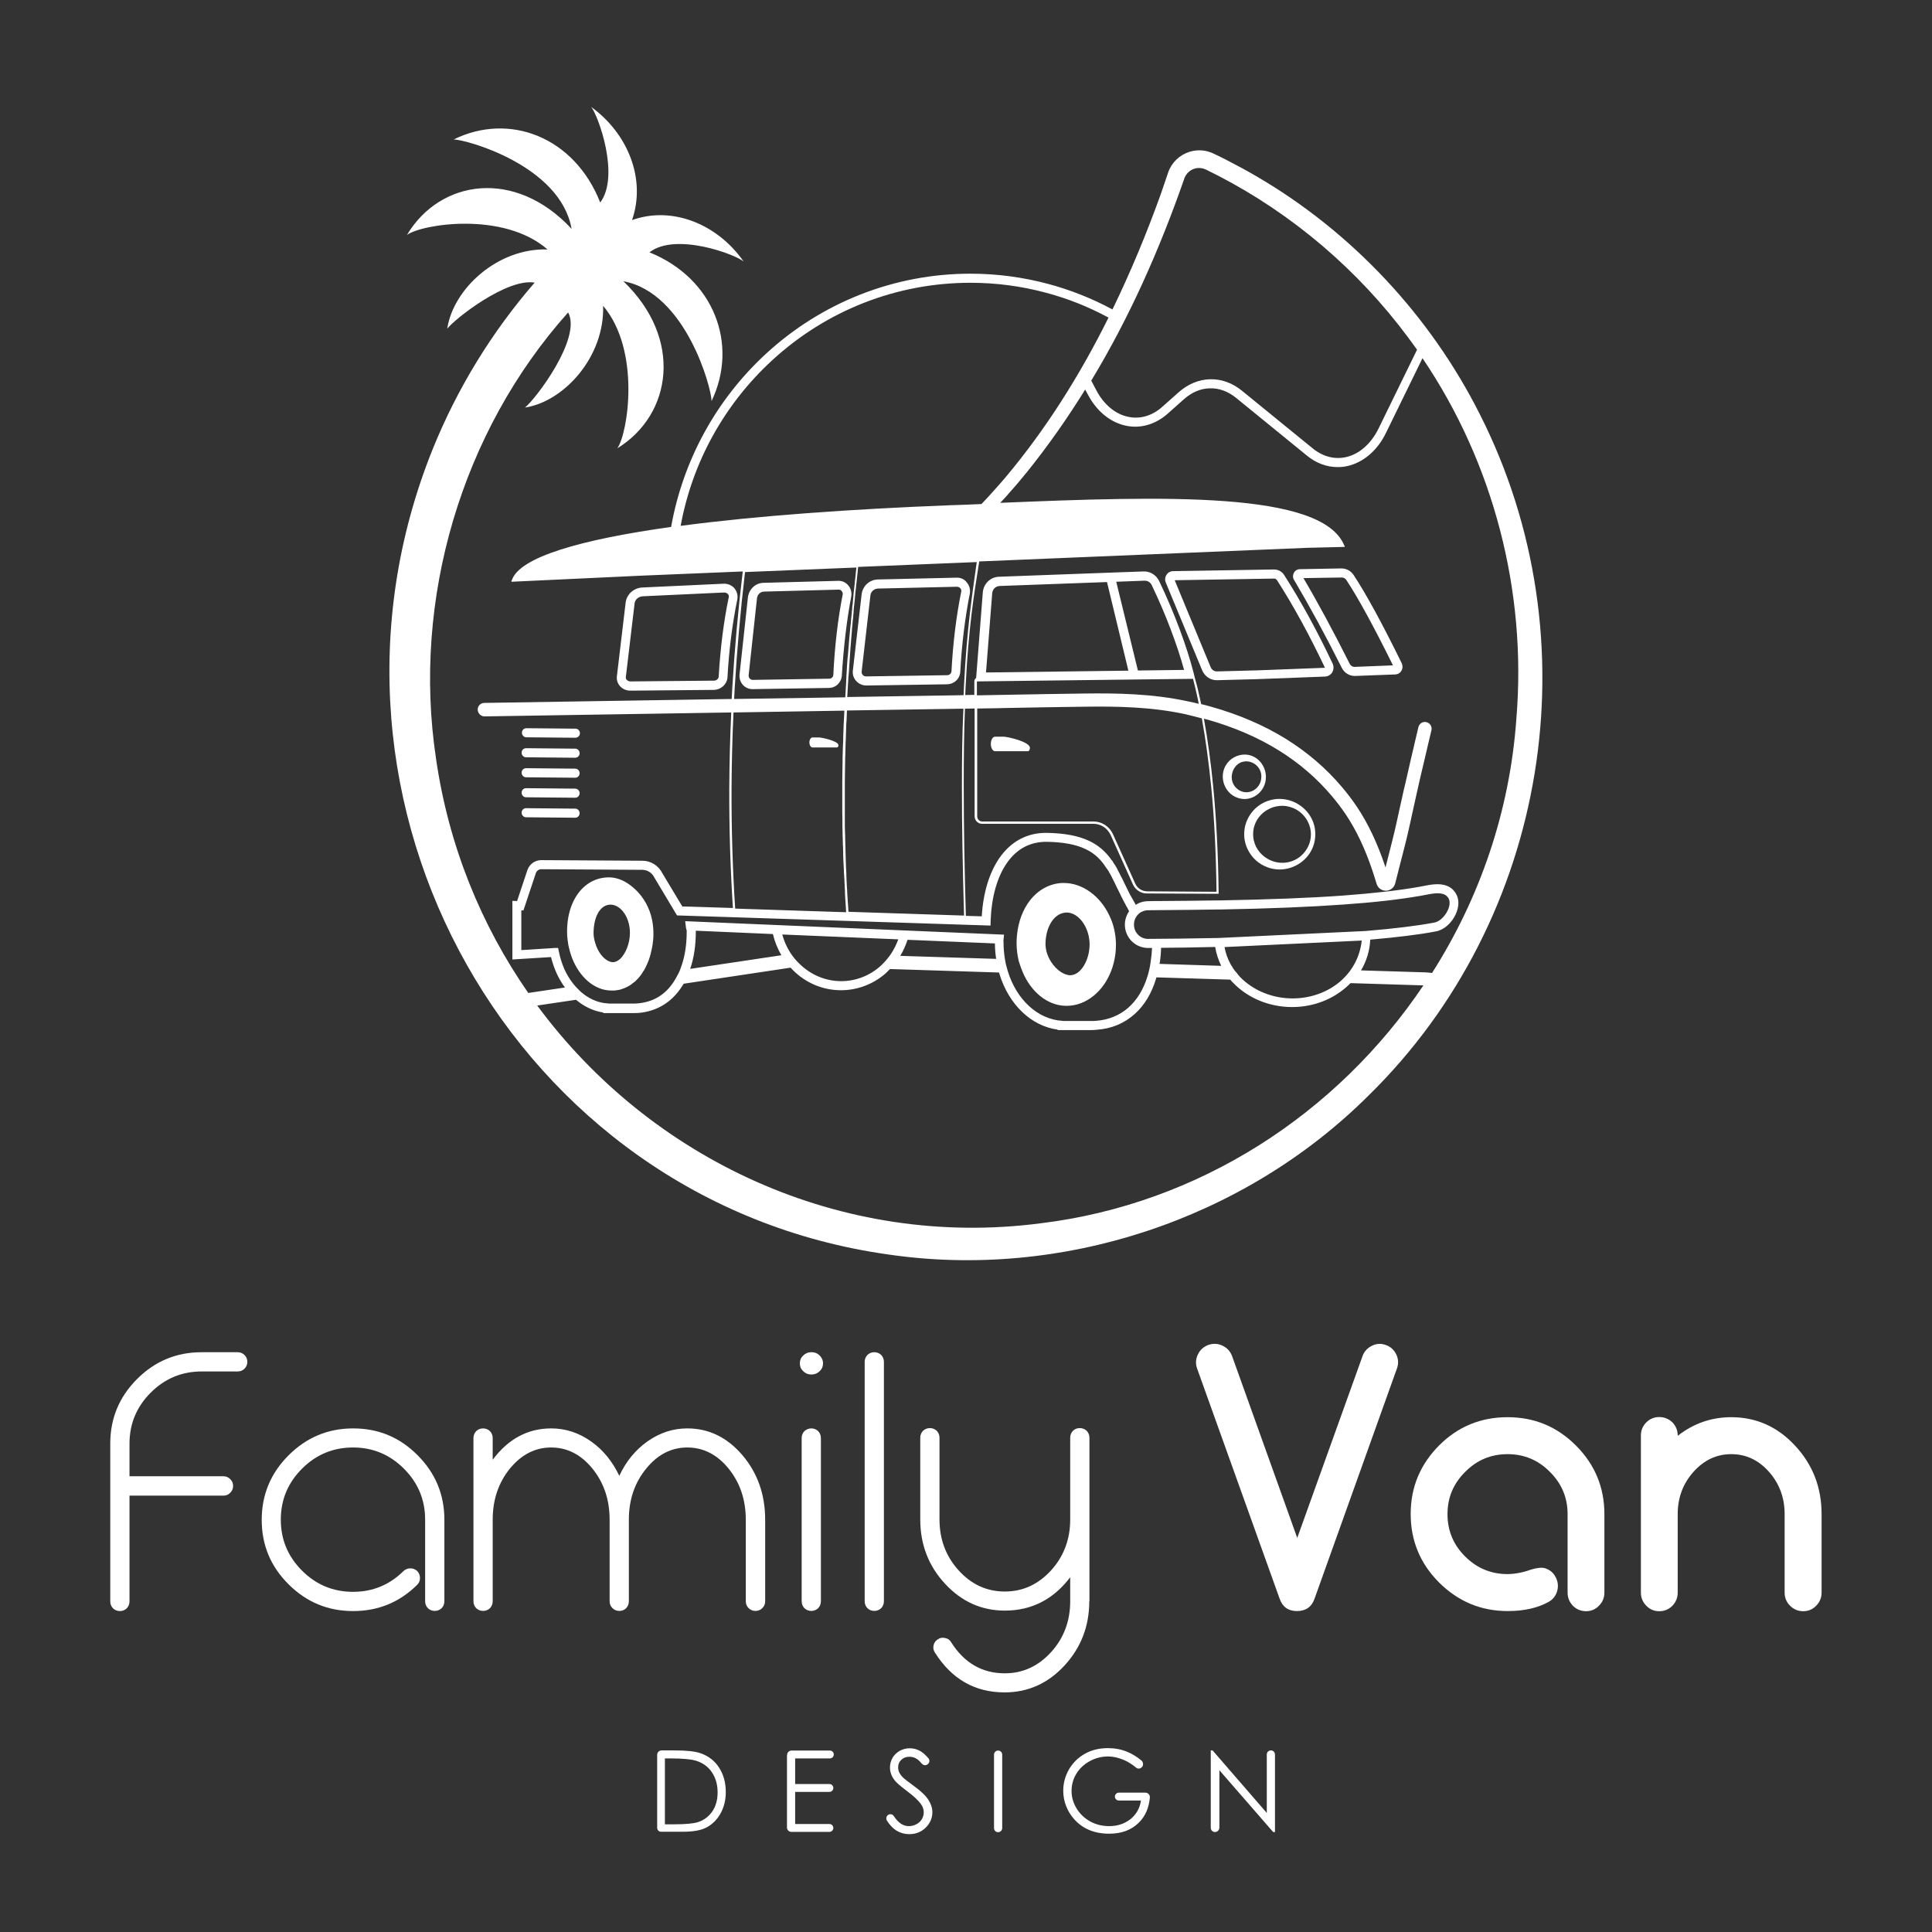 <?xml version="1.0" encoding="utf-8"?>
<!-- Generator: Adobe Illustrator 28.3.0, SVG Export Plug-In . SVG Version: 6.00 Build 0)  -->
<svg version="1.1" id="Calque_1" xmlns="http://www.w3.org/2000/svg" xmlns:xlink="http://www.w3.org/1999/xlink" x="0px" y="0px"
	 viewBox="0 0 1275.6 1275.6" style="enable-background:new 0 0 1275.6 1275.6;" xml:space="preserve">
<rect x="0" y="0" width="1275.6" height="1275.6" fill="#333333" stroke="none"/>
<style type="text/css">
	.st0{fill:#FFFFFF;}
</style>
<g>
	<g>
		<g>
			<path class="st0" d="M156.9,892.8c1.8,0,3.2,0.6,4.5,1.8c1.3,1.3,1.9,2.8,1.9,4.6c0,1.7-0.6,3.2-1.9,4.5
				c-1.2,1.2-2.7,1.8-4.5,1.8h-23.7c-13.2,0-24.4,4.7-33.7,14c-9.3,9.3-14,20.5-14,33.7v21.5h62c1.8,0,3.2,0.6,4.5,1.9
				c1.3,1.2,1.9,2.7,1.9,4.5c0,1.8-0.6,3.2-1.9,4.5c-1.2,1.3-2.7,1.9-4.5,1.9h-62v69.8c0,1.8-0.6,3.3-1.8,4.6
				c-1.3,1.2-2.8,1.8-4.5,1.8c-1.8,0-3.3-0.6-4.6-1.8c-1.2-1.3-1.8-2.8-1.8-4.6V953.1c0-16.6,5.9-30.8,17.7-42.6s26-17.7,42.6-17.7
				H156.9z"/>
			<path class="st0" d="M233.2,943.1c16.6,0,30.8,5.9,42.5,17.7c11.8,11.8,17.7,26,17.7,42.6v53.8c0,1.8-0.6,3.3-1.8,4.6
				c-1.3,1.2-2.8,1.8-4.6,1.8c-1.7,0-3.2-0.6-4.5-1.8c-1.2-1.3-1.8-2.8-1.8-4.6v-53.8c0-13.2-4.7-24.4-14-33.7
				c-9.3-9.3-20.5-14-33.6-14c-13.2,0-24.4,4.7-33.7,14c-9.3,9.3-14,20.5-14,33.7c0,13.1,4.7,24.3,14,33.6c9.3,9.3,20.5,14,33.7,14
				c13,0,24.1-4.6,33.3-13.7c1.3-1.2,2.8-1.8,4.5-1.8c1.8,0,3.3,0.6,4.6,1.8c1.2,1.3,1.8,2.8,1.8,4.6s-0.6,3.2-1.9,4.5
				c-11.7,11.6-25.8,17.3-42.3,17.3c-16.6,0-30.8-5.9-42.6-17.7c-11.8-11.7-17.7-25.9-17.7-42.5c0-16.6,5.9-30.8,17.7-42.6
				C202.4,949,216.6,943.1,233.2,943.1z"/>
			<path class="st0" d="M453.8,943.1c14.2,0,26.3,5.9,36.4,17.7c10,11.8,15,26,15,42.6v53.8c0,1.8-0.6,3.3-1.9,4.6
				c-1.2,1.2-2.7,1.8-4.5,1.8s-3.2-0.6-4.5-1.8c-1.3-1.3-1.9-2.8-1.9-4.6v-53.8c0-13.2-3.8-24.4-11.3-33.7c-7.5-9.3-16.7-14-27.3-14
				c-10.6,0-19.7,4.7-27.2,14c-7.6,9.3-11.4,20.5-11.4,33.7v53.8c0,1.8-0.6,3.3-1.8,4.6c-1.2,1.2-2.7,1.8-4.5,1.8
				c-1.8,0-3.2-0.6-4.5-1.8c-1.3-1.3-1.9-2.8-1.9-4.6v-53.8c0-13.2-3.8-24.4-11.3-33.7c-7.5-9.3-16.7-14-27.3-14
				c-10.6,0-19.7,4.7-27.3,14c-7.5,9.3-11.3,20.5-11.3,33.6v53.9c0,1.8-0.6,3.3-1.8,4.6c-1.3,1.2-2.8,1.8-4.5,1.8
				c-1.8,0-3.3-0.6-4.6-1.8c-1.2-1.3-1.8-2.8-1.8-4.6V949.5c0-1.8,0.6-3.3,1.8-4.6c1.3-1.2,2.8-1.8,4.6-1.8c1.7,0,3.2,0.6,4.5,1.8
				c1.2,1.3,1.8,2.8,1.8,4.6v14.3c10.3-13.8,23.2-20.7,38.6-20.7c9.5,0,18.4,2.9,26.5,8.7c7.9,5.6,14,13.2,18.5,22.6
				c4.4-9.5,10.6-17,18.4-22.6C435.5,946,444.3,943.1,453.8,943.1z"/>
			<path class="st0" d="M528.1,900.2c0-2.1,0.7-3.8,2.2-5.2c1.4-1.4,3.2-2.2,5.2-2.2h0.5c2,0,3.7,0.7,5.2,2.2
				c1.4,1.4,2.2,3.1,2.2,5.2c0,2-0.7,3.7-2.2,5.1c-1.4,1.4-3.2,2.2-5.2,2.2h-0.5c-2,0-3.7-0.7-5.2-2.2
				C528.8,903.9,528.1,902.2,528.1,900.2z M535.7,943.1c1.7,0,3.2,0.6,4.5,1.8c1.2,1.3,1.8,2.8,1.8,4.6v107.7c0,1.8-0.6,3.3-1.8,4.6
				c-1.3,1.2-2.8,1.8-4.5,1.8c-1.8,0-3.3-0.6-4.6-1.8c-1.2-1.3-1.8-2.8-1.8-4.6V949.5c0-1.8,0.6-3.3,1.8-4.6
				C532.4,943.8,533.9,943.1,535.7,943.1z"/>
			<path class="st0" d="M577.3,892.8c1.7,0,3.2,0.6,4.5,1.8c1.2,1.3,1.8,2.8,1.8,4.6v158c0,1.8-0.6,3.3-1.8,4.6
				c-1.3,1.2-2.8,1.8-4.5,1.8c-1.8,0-3.3-0.6-4.6-1.8c-1.2-1.3-1.8-2.8-1.8-4.6v-158c0-1.8,0.6-3.3,1.8-4.6
				C574,893.4,575.5,892.8,577.3,892.8z"/>
			<path class="st0" d="M719.2,1057.1c0,16.6-5.5,30.8-16.4,42.6c-10.9,11.8-24.1,17.7-39.5,17.7c-19.7,0-35-8.8-46.1-26.4
				c-0.9-1.4-1.2-3-0.8-4.8c0.4-1.7,1.4-3,2.9-3.9c1.4-1,3-1.2,4.7-0.8c1.8,0.3,3.1,1.2,4,2.8c8.6,13.6,20.4,20.5,35.4,20.5
				c12,0,22.1-4.7,30.6-14c8.4-9.3,12.6-20.5,12.6-33.6v-15.8c-11.2,14.7-25.6,22-43.2,22c-15.3,0-28.5-5.9-39.4-17.7
				c-10.9-11.7-16.4-25.9-16.4-42.5v-53.9c0-1.8,0.6-3.3,1.8-4.6c1.3-1.2,2.8-1.8,4.6-1.8c1.7,0,3.2,0.6,4.5,1.8
				c1.2,1.3,1.8,2.8,1.8,4.6v53.9c0,13.1,4.2,24.3,12.6,33.6c8.4,9.3,18.6,14,30.5,14c12,0,22.1-4.7,30.6-14
				c8.4-9.3,12.6-20.5,12.6-33.6v-53.9c0-1.8,0.6-3.3,1.8-4.6c1.2-1.2,2.7-1.8,4.5-1.8c1.8,0,3.3,0.6,4.6,1.8
				c1.2,1.3,1.8,2.8,1.8,4.6V1057.1z"/>
			<path class="st0" d="M914.9,888c3.2,1.1,5.5,3.2,7,6.3c1.4,3,1.6,6.1,0.4,9.3l-54.4,152c-1.9,5.4-5.8,8.1-11.6,8.1
				c-5.7,0-9.5-2.7-11.4-8.1l-54.5-152c-1.1-3.1-1-6.2,0.5-9.3c1.4-3,3.7-5.1,6.9-6.3c3.2-1.1,6.3-1,9.4,0.5c3,1.4,5.1,3.7,6.3,6.9
				l43,120l43.1-120c1.1-3.1,3.2-5.4,6.3-6.9C908.7,887.1,911.8,886.9,914.9,888z"/>
			<path class="st0" d="M995.4,935.7c17.6,0,32.6,6.2,45.1,18.7c12.5,12.5,18.8,27.6,18.8,45.3v51.8c0,3.4-1.2,6.3-3.6,8.7
				c-2.3,2.4-5.2,3.6-8.5,3.6s-6.3-1.2-8.7-3.6c-2.3-2.4-3.5-5.3-3.5-8.7v-51.8c0-10.9-3.9-20.2-11.7-27.9
				c-7.7-7.8-17-11.7-27.9-11.7c-11,0-20.3,3.9-28,11.7c-7.8,7.7-11.7,17-11.7,27.9s3.9,20.3,11.7,28c7.7,7.7,17.1,11.6,28,11.6
				c4.9-0.1,9.9-1,15.2-2.9c4.2-1.3,7.3-1.6,9.4-1c3.2,1,5.6,2.9,7.1,5.9c1.6,3,1.9,6.1,1,9.3c-1,3.2-2.9,5.6-5.9,7.2
				c-7.1,3.9-16.1,5.9-26.7,5.9c-17.7,0-32.7-6.3-45.3-18.8c-12.5-12.5-18.8-27.6-18.8-45.3s6.3-32.7,18.8-45.3
				C962.6,941.9,977.7,935.7,995.4,935.7z"/>
			<path class="st0" d="M1143,935.7c16.4,0,30.5,6.2,42.1,18.7c11.7,12.5,17.6,27.6,17.6,45.3v51.8c0,3.4-1.2,6.3-3.6,8.7
				c-2.3,2.4-5.2,3.6-8.5,3.6c-3.4,0-6.3-1.2-8.7-3.6c-2.4-2.4-3.6-5.3-3.6-8.7v-51.8c0-10.9-3.5-20.2-10.3-27.9
				c-6.9-7.8-15.2-11.7-24.9-11.7c-9.7,0-18,3.9-24.9,11.6c-7,7.8-10.5,17.1-10.5,28v51.8c0,3.4-1.2,6.3-3.5,8.7
				c-2.4,2.4-5.3,3.6-8.7,3.6s-6.2-1.2-8.5-3.6c-2.4-2.4-3.6-5.3-3.6-8.7V947.8c0-3.4,1.2-6.3,3.6-8.7c2.3-2.3,5.2-3.5,8.5-3.5
				s6.3,1.2,8.7,3.5c2.3,2.4,3.5,5.3,3.5,8.7v0.2C1118.2,939.8,1130,935.7,1143,935.7z"/>
		</g>
		<g>
			<path class="st0" d="M433.9,1206.7v-48.1c0-1.6,1.3-2.9,2.9-2.9h8.3c8.1,0,13.9,0.6,17.5,1.9c5.2,1.8,9.3,5,12.2,9.5
				c2.9,4.5,4.4,9.9,4.4,16.1c0,5.4-1.2,10.1-3.5,14.2c-2.3,4.1-5.4,7.1-9.1,9.1c-3.7,2-8.9,2.9-15.6,2.9h-14.2
				C435.1,1209.6,433.9,1208.3,433.9,1206.7z M439,1204.5h6.2c7.4,0,12.6-0.5,15.5-1.4c4.1-1.3,7.2-3.7,9.6-7.1
				c2.3-3.4,3.5-7.6,3.5-12.6c0-5.2-1.3-9.6-3.8-13.3c-2.5-3.7-6-6.2-10.5-7.6c-3.4-1-8.9-1.5-16.7-1.5H439V1204.5z"/>
			<path class="st0" d="M519.7,1158.7c0-1.6,1.3-2.9,2.9-2.9h25.3c1.5,0,2.6,1.2,2.6,2.6l0,0c0,1.5-1.2,2.6-2.6,2.6H525v16.9h22.6
				c1.5,0,2.6,1.2,2.6,2.6l0,0c0,1.5-1.2,2.6-2.6,2.6H525v21.2h22.6c1.5,0,2.6,1.2,2.6,2.6v0c0,1.5-1.2,2.6-2.6,2.6h-25.1
				c-1.6,0-2.9-1.3-2.9-2.9V1158.7z"/>
			<path class="st0" d="M586.5,1198.2L586.5,1198.2c1.2-0.7,2.8-0.4,3.6,0.8c2.9,4.5,6.2,6.7,9.9,6.7c1.8,0,3.5-0.4,5.1-1.3
				c1.6-0.8,2.8-2,3.6-3.4c0.8-1.4,1.2-2.9,1.2-4.5c0-1.8-0.6-3.6-1.8-5.3c-1.7-2.4-4.8-5.3-9.2-8.6c-4.5-3.4-7.3-5.8-8.4-7.4
				c-1.9-2.5-2.9-5.3-2.9-8.2c0-2.3,0.6-4.5,1.7-6.4c1.1-1.9,2.7-3.4,4.7-4.6c2-1.1,4.3-1.7,6.6-1.7c2.5,0,4.9,0.6,7.1,1.9
				c1.7,1,3.4,2.5,5.3,4.7c1,1.2,0.8,2.9-0.4,3.9l-0.2,0.1c-1.1,0.9-2.7,0.7-3.7-0.4c-1.4-1.6-2.5-2.7-3.6-3.3
				c-1.4-0.9-3-1.3-4.7-1.3c-2.2,0-3.9,0.7-5.3,2c-1.4,1.3-2.1,2.9-2.1,4.9c0,1.2,0.2,2.3,0.7,3.4c0.5,1.1,1.4,2.3,2.7,3.6
				c0.7,0.7,3,2.5,7,5.4c4.7,3.4,7.9,6.5,9.6,9.2c1.7,2.7,2.6,5.4,2.6,8.1c0,3.9-1.5,7.3-4.4,10.2c-3,2.9-6.6,4.3-10.8,4.3
				c-3.3,0-6.2-0.9-8.9-2.6c-2.1-1.4-4.1-3.5-5.9-6.3C584.8,1200.7,585.2,1199,586.5,1198.2z"/>
			<path class="st0" d="M659,1155.8L659,1155.8c1.5,0,2.7,1.2,2.7,2.7v48.5c0,1.5-1.2,2.7-2.7,2.7l0,0c-1.5,0-2.7-1.2-2.7-2.7v-48.5
				C656.3,1157,657.5,1155.8,659,1155.8z"/>
			<path class="st0" d="M753.9,1166.8l-0.3,0.2c-1,1-2.6,0.9-3.6,0c-2.5-2.1-5.2-3.8-8-5c-3.6-1.5-7.1-2.3-10.4-2.3
				c-4.2,0-8.2,1-12.1,3.1c-3.8,2.1-6.8,4.9-8.9,8.4c-2.1,3.5-3.1,7.3-3.1,11.3c0,4.1,1.1,7.9,3.3,11.5c2.2,3.6,5.2,6.5,9,8.6
				c3.8,2.1,8,3.1,12.6,3.1c5.5,0,10.2-1.6,14.1-4.7c3.8-3.1,6.1-7.2,6.8-12.2h-14.6c-1.4,0-2.6-1.2-2.6-2.6l0,0
				c0-1.4,1.2-2.6,2.6-2.6h17.6c1.7,0,3,1.5,2.9,3.2c-0.6,6.8-3,12.4-7.3,16.6c-4.9,4.9-11.4,7.3-19.6,7.3c-9.7,0-17.4-3.2-23.1-9.6
				c-4.6-5.1-7.2-11.9-7.2-18.7c0-5.1,1.3-9.8,3.8-14.2c2.6-4.4,6.1-7.8,10.5-10.3c4.5-2.5,9.5-3.7,15.2-3.7c4.6,0,8.9,0.8,12.9,2.5
				c3.2,1.3,6.4,3.3,9.5,5.9C754.9,1163.8,755,1165.7,753.9,1166.8z"/>
			<path class="st0" d="M802.2,1209.6c-1.5,0-2.8-1.2-2.8-2.8v-51.1h1.2l35.8,41.3v-38.6c0-1.5,1.2-2.7,2.7-2.7l0,0
				c1.5,0,2.7,1.2,2.7,2.7v51.2h-1.2l-35.5-40.8v38C805,1208.4,803.7,1209.6,802.2,1209.6L802.2,1209.6z"/>
		</g>
		<g>
			<path class="st0" d="M674.2,639.2c4.9,13.7,15.1,23.2,26.7,24.7c1.1,0.1,2.2,0.2,3.3,0.2c6.4,0,12.5-2.3,17.8-6.6
				c5.1-4.1,9.1-9.8,11.7-16.6c0.6-1.5,1.1-3.1,1.5-4.7c1.1-4,1.6-8.2,1.6-12.5c0-1.4-0.1-2.8-0.2-4.1l0,0c-0.5-5.2-1.8-10.3-4.1-15
				c-6.1-13.1-17.9-21.6-30-21.6c-0.5,0-0.9,0-1.4,0c-8.1,0.4-15.6,4.5-21,11.4c-4.7,6-7.7,13.9-8.6,22.7c-0.2,1.8-0.3,3.6-0.3,5.5
				c0,4,0.5,8,1.4,11.9C673.1,636,673.6,637.6,674.2,639.2z M690.3,622.4c0-1.4,0.2-2.7,0.4-4.1c1.3-8.2,5.7-14.3,11.3-15.5
				c0.8-0.2,1.5-0.3,2.3-0.3c6.9,0,13.4,7.6,14.8,17.2c0.2,1.2,0.3,2.5,0.3,3.8c0,5.1-1.4,10.3-3.9,14.3c-4,6.3-8.4,6.3-10.1,6
				c-1-0.2-1.9-0.5-2.9-0.9c-2.6-1.2-5.2-3.3-7.3-6.1C691.9,632.5,690.1,627.3,690.3,622.4z"/>
			<path class="st0" d="M393.6,651.5c2.4,1.2,4.8,2,7.3,2.3c1,0.1,2,0.2,3,0.2c0.2,0,0.5,0,0.7,0c0.1,0,0.1,0,0.2,0
				c0.2,0,0.5,0,0.7,0c0.2,0,0.5,0,0.7-0.1c0.1,0,0.1,0,0.2,0c0.2,0,0.4,0,0.6-0.1l0.2,0c0.1,0,0.2,0,0.4-0.1l0.5,0l0.2-0.1
				c0.1,0,0.1,0,0.2,0c0.1,0,0.2,0,0.3-0.1c0.2,0,0.4-0.1,0.6-0.1c0.2,0,0.4-0.1,0.6-0.2c0.2-0.1,0.4-0.1,0.5-0.2
				c0.1,0,0.2-0.1,0.4-0.1c0.2-0.1,0.3-0.1,0.5-0.2l0.1,0c0.2-0.1,0.4-0.2,0.6-0.2c0,0,0.1,0,0.2-0.1c0.2-0.1,0.3-0.1,0.4-0.2
				c0.3-0.1,0.6-0.3,0.9-0.4c0.2-0.1,0.3-0.2,0.5-0.2c0,0,0.1,0,0.1-0.1c0.2-0.1,0.4-0.2,0.6-0.3c0,0,0.1,0,0.1-0.1
				c0.2-0.1,0.4-0.2,0.6-0.3c0.2-0.1,0.4-0.2,0.5-0.3c0.2-0.1,0.5-0.3,0.7-0.5c0.1-0.1,0.3-0.2,0.4-0.3c0,0,0.1-0.1,0.1-0.1
				c0.1-0.1,0.2-0.2,0.4-0.3c0.1-0.1,0.3-0.2,0.4-0.3c0.3-0.2,0.6-0.5,0.9-0.7c0.1-0.1,0.2-0.2,0.4-0.3c0.1-0.1,0.3-0.2,0.4-0.4l0,0
				c0.2-0.2,0.4-0.3,0.5-0.5c0.2-0.2,0.3-0.3,0.5-0.5c0.2-0.2,0.4-0.4,0.6-0.6l0.1-0.1c0.1-0.1,0.2-0.2,0.3-0.4
				c0.2-0.2,0.4-0.4,0.6-0.7c0.1-0.2,0.3-0.3,0.4-0.5l0.1-0.1c0.1-0.1,0.2-0.3,0.3-0.4l0.1-0.2c0.4-0.5,0.7-0.9,0.9-1.3
				c0.2-0.2,0.3-0.4,0.4-0.7c0.1-0.2,0.3-0.4,0.4-0.6l0.1-0.1c0.1-0.2,0.3-0.4,0.4-0.6c0.1-0.2,0.2-0.4,0.3-0.6
				c0.2-0.3,0.3-0.6,0.5-0.9c0.1-0.2,0.2-0.4,0.3-0.7c0.2-0.5,0.5-1,0.7-1.5c0.1-0.2,0.2-0.5,0.3-0.7c0.1-0.3,0.2-0.6,0.4-0.9
				c0.2-0.5,0.4-1.1,0.6-1.6c0.1-0.2,0.1-0.4,0.2-0.6c0-0.1,0.1-0.3,0.1-0.4c0-0.1,0-0.1,0.1-0.2c0.1-0.3,0.2-0.7,0.3-1
				c0-0.1,0.1-0.2,0.1-0.4c0-0.1,0.1-0.3,0.1-0.4l0.2-0.4v-0.3c0-0.1,0.1-0.3,0.1-0.4c0.1-0.3,0.1-0.6,0.2-0.9
				c0.1-0.3,0.1-0.6,0.2-0.9c0.1-0.2,0.1-0.5,0.2-0.7c0.1-0.6,0.2-1.2,0.3-1.7c0-0.2,0.1-0.4,0.1-0.5c0.2-1,0.3-2,0.4-2.9
				c0-0.2,0-0.4,0.1-0.6c0-0.2,0-0.5,0.1-0.7l0-0.3c0-0.2,0-0.3,0-0.5c0-0.3,0-0.7,0.1-1c0-0.3,0-0.6,0-0.9l0-0.2c0-0.3,0-0.6,0-0.9
				c0-0.3,0-0.6,0-1c0-0.8,0-1.7-0.1-2.5c-0.5-7.9-3.2-15.4-8-21.6c-2.9-3.7-6.4-6.8-10.1-9c-3.8-2.2-7.8-3.3-11.5-3.2
				c-0.2,0-0.4,0-0.6,0c-5.1,0.2-9.7,1.8-13.7,4.8c-8.2,6.1-13,17.4-13,30.9c0,2,0.1,4,0.4,6c0.2,1.9,0.6,3.9,1.1,5.8
				C378.7,638.1,385.3,647.3,393.6,651.5z M391.9,615.2c0.3-9.9,4.1-16.9,9.9-17.8c0.4-0.1,0.8-0.1,1.3-0.1
				c6.9,0,12.8,8.5,12.8,18.5l0,0.2c0,6.9-2.9,14.1-6.9,17.5c-1.7,1.4-3.5,2-5.2,1.7c-0.5-0.1-1-0.2-1.4-0.4
				c-4-1.5-7.7-6.3-9.4-12.2C392.2,620.1,391.8,617.6,391.9,615.2z"/>
			<path class="st0" d="M893.7,379.6L893.7,379.6c-1.8-2.7-4.8-4.3-8-4.3l-27.5,0.5c-1.6,0-3.1,0.9-3.9,2.4
				c-0.8,1.5-0.8,3.3,0.1,4.7c10.2,17.2,20.8,36.7,31.5,58c1.6,3.3,5,5.4,8.5,5.4c0.1,0,0.2,0,0.3,0l26.6-1c1.7-0.1,3.2-1,4-2.5
				c0.9-1.5,0.9-3.3,0.2-4.9C912.1,410.7,902,392.2,893.7,379.6z M894.5,440.3c-1.4,0.1-2.8-0.8-3.4-2.1
				c-10.4-20.7-20.6-39.7-30.5-56.5l25.3-0.4c1.2,0,2.3,0.6,3,1.6c8,12.2,17.8,30.1,30.8,56.4L894.5,440.3z"/>
			<path class="st0" d="M847.9,379.7c-1.5-2.4-4-3.7-6.8-3.7l-66.6,1.1c-1.7,0-3.4,0.9-4.3,2.4c-1,1.5-1.2,3.4-0.5,5.1l24,57.9
				c1.7,4,5.4,6.6,9.6,6.6c0.1,0,0.2,0,0.3,0l26.6-0.7l44.7-1.7c1.9-0.1,3.7-1.1,4.7-2.8c1-1.7,1.1-3.8,0.3-5.7
				C869.8,416.8,859,397,847.9,379.7z M830.2,442.6l-26.6,0.7c-1.9,0.1-3.6-1.1-4.3-2.9l-23.7-57.3l65.7-1.1c0.7,0,1.3,0.4,1.8,1v0
				c11,17.1,21.6,36.6,31.7,57.9L830.2,442.6z"/>
			<path class="st0" d="M631.6,381.4l-52,1.2c-5.5,0.1-10,4.3-10.7,9.7l-5.8,50.5c-0.3,2.5,0.5,5,2.2,6.8c1.7,1.9,4.1,3,6.6,3
				c0,0,0.1,0,0.1,0l53.4-0.8c4.4-0.1,8.1-3.4,8.6-7.7l0-0.2c1-18.7,3.2-36.4,6.4-52.4l0-0.2c0.3-2.5-0.5-5-2.2-6.9
				C636.7,382.4,634.2,381.3,631.6,381.4z M634.7,390.4c-3.3,16.2-5.5,34-6.5,53c-0.2,1.4-1.4,2.4-2.9,2.4l-53.4,0.8
				c-0.9,0-1.7-0.3-2.3-1c-0.5-0.6-0.8-1.4-0.7-2.1l5.8-50.5c0.3-2.4,2.4-4.3,5-4.4l52-1.2c0,0,0.1,0,0.1,0c0.9,0,1.7,0.4,2.3,1
				C634.5,388.9,634.8,389.6,634.7,390.4z"/>
			<path class="st0" d="M416.2,456c0.1,0,0.2,0,0.3,0l54.9-0.5l0.1,0c4.5-0.2,8.2-3.5,8.8-7.8l0-0.2c1-18.6,3.3-36.2,6.6-52.2l0-0.2
				c0.3-2.5-0.5-4.9-2.1-6.8c-1.8-2-4.4-3-7.1-2.9l-53.7,2.5c-5.6,0.3-10.2,4.5-10.9,9.8l-5.8,48.8c-0.3,2.4,0.5,4.9,2.2,6.7
				C411.2,455,413.6,456,416.2,456z M413.2,447.1l5.8-48.8c0.3-2.5,2.6-4.4,5.3-4.6l53.7-2.5c0.1,0,0.1,0,0.2,0c0.9,0,1.8,0.4,2.4,1
				c0.3,0.3,0.7,1,0.6,1.9c-3.4,16.2-5.6,34-6.7,52.8c-0.2,1.4-1.5,2.5-3.1,2.5l-54.9,0.5l-0.1,0c-1,0-1.9-0.3-2.5-1
				C413.5,448.7,413.1,448,413.2,447.1z"/>
			<path class="st0" d="M562.1,393.5l0-0.2c0.3-2.6-0.5-5.1-2.2-7c-1.7-1.9-4-2.9-6.5-2.8l-49.3,1.3c-5.3,0.1-9.7,4.3-10.3,9.7
				l-5.5,50.7c-0.3,2.6,0.5,5.1,2.2,7c1.6,1.8,3.9,2.8,6.3,2.8c0,0,0.1,0,0.1,0l50.6-0.8c4.3-0.1,7.8-3.4,8.3-7.8l0-0.2
				C557,427.3,559,409.6,562.1,393.5z M550.2,445.7c-0.2,1.4-1.3,2.4-2.6,2.4l-50.6,0.8c-0.7,0-1.4-0.3-2-0.9
				c-0.6-0.6-0.8-1.5-0.7-2.3l5.5-50.7c0.3-2.5,2.2-4.3,4.6-4.4l49.3-1.3c0,0,0,0,0.1,0c1,0,1.6,0.5,1.9,0.9
				c0.5,0.6,0.8,1.4,0.7,2.2C553.2,408.8,551.1,426.7,550.2,445.7z"/>
			<path class="st0" d="M662.7,486.4h-5.7c-1.6,0-2.8,2.1-2.8,4.8c0,2.7,1.3,4.8,2.8,4.8h21.7c0.7,0,1.3-1,1.3-2.2
				C680,489.7,665.2,486.4,662.7,486.4z"/>
			<path class="st0" d="M540.7,486.9h-4.2c-1.2,0-2.1,1.5-2.1,3.3v0c0,1.8,0.9,3.3,2.1,3.3h16.1c0.5,0,1-0.7,1-1.5
				C553.5,489.2,542.5,486.9,540.7,486.9z"/>
			<path class="st0" d="M379.9,487.1C379.9,487.1,379.9,487.1,379.9,487.1c1.6,0,3-1.3,3-3c0-1.6-1.3-3-2.9-3l-32.5-0.3c0,0,0,0,0,0
				c-1.6,0-2.9,1.3-2.9,3c0,1.6,1.3,3,2.9,3L379.9,487.1z"/>
			<path class="st0" d="M347.3,500l32.5,0.3c0,0,0,0,0,0c1.6,0,2.9-1.3,2.9-3c0-1.6-1.3-3-2.9-3l-32.5-0.3c0,0,0,0,0,0
				c-1.6,0-2.9,1.3-2.9,3C344.4,498.6,345.7,500,347.3,500z"/>
			<path class="st0" d="M347.3,513.2l32.5,0.3c0,0,0,0,0,0c1.6,0,2.9-1.3,2.9-3c0-1.6-1.3-3-2.9-3l-32.5-0.3c0,0,0,0,0,0
				c-1.6,0-2.9,1.3-2.9,3C344.4,511.8,345.7,513.2,347.3,513.2z"/>
			<path class="st0" d="M347.3,526.4l32.5,0.3c0,0,0,0,0,0c1.6,0,2.9-1.3,2.9-3c0-1.6-1.3-3-2.9-3l-32.5-0.3c0,0,0,0,0,0
				c-1.6,0-2.9,1.3-2.9,3C344.4,525,345.7,526.4,347.3,526.4z"/>
			<path class="st0" d="M347.3,539.6l32.5,0.3c0,0,0,0,0,0c1.6,0,2.9-1.3,2.9-3c0-1.6-1.3-3-2.9-3l-32.5-0.3c0,0,0,0,0,0
				c-1.6,0-2.9,1.3-2.9,3C344.4,538.2,345.7,539.6,347.3,539.6z"/>
			<path class="st0" d="M837.7,528.6c-9.1,2.8-15.8,11.4-16.2,21.1c-0.5,9.7,5.5,18.9,14.3,22.5c14.7,6.3,32-4.1,32.6-20.4
				C869.2,535.5,852.8,523.7,837.7,528.6z M865.5,551.7c-0.3,7.9-5.9,14.9-13.2,17.1c-12.2,3.9-25.5-5.6-24.9-18.8
				c0.5-13.2,14.6-21.5,26.4-16.5C860.9,536.4,865.9,543.8,865.5,551.7z"/>
			<path class="st0" d="M835.8,512.9c0-7.6-5.8-14.4-13.5-14.7c-5.3-0.2-10.6,2.7-13.2,7.5c-4.2,7.7-0.6,17.8,7.6,20.9
				C826.1,530.3,836,522.8,835.8,512.9z M815.7,519.7c-5.3-5.9-1.5-16.6,6.6-17c5.7-0.3,10.7,4.4,10.5,10.2
				C832.7,522.1,821.9,526.7,815.7,519.7z"/>
			<path class="st0" d="M977,273.4c-32.8-65.1-84.5-120.2-146.9-156.7c-6.6-3.9-13.9-7.8-20.7-11.3c-2.9-1.5-5.8-2.9-8.8-4.3
				c-0.3-0.2-1-0.4-1.3-0.5c-4.5-1.7-9.5-1.8-14.1-0.3c-6.4,2-11.7,7.1-13.9,13.5c-1.6,4.7-3.2,9.4-4.8,14.1
				c-9.3,25.9-19.9,51.5-32,76.4c-13.4-7.2-27.7-12.9-42.3-16.8c-16.7-4.5-34-6.8-51.5-6.8c-50,0-98,18.8-135,52.9
				c-32.9,30.3-54.8,70.5-62.6,114.3c-59.2,8.3-100.2,19.8-105.2,35.3l-0.2,0l0,0.9l85.3-4l67.4-2.8c-3.1,25.7-5.4,51.5-6.9,76.7
				c-0.1,2.3-0.3,4.7-0.4,7.4c0,0,0,0.1,0,0.1c0,0,0,0,0,0l-163.4,2.6c-2.4,0-4.4,2.1-4.3,4.5s2.1,4.4,4.5,4.4l162.9-2.6
				c0,0,0,0,0,0c-0.8,16.7-1.2,33.5-1.3,49.9c-0.1,26.5,0.7,53.2,2.4,79.2l-28.8-0.9l-4.6-0.1l-13.1-21.8c-2.5-5.1-7.6-8.4-13.3-8.4
				l-66.7-0.4c-4.2,0-7.8,2.6-9.2,6.6l-6.8,20.4l-3.1-0.1v38.7l25.5-1.6c0.9,3.6,2.1,7.1,3.6,10.5c1.6,3.5,3.5,6.7,5.6,9.6
				l-24.2,3.6c-31.1-44.7-52.6-97.2-60.9-154.6c-15.9-105.1,16.8-216,87.2-294.7c9.2,16.7-21.3,57.1-28.5,62.8
				c26-4,52.7-33.7,51.6-67.2c25,29.5,16.4,84.2,9.4,94.1c36.2-22.3,43.5-72.4,4-110.3c41.3,7.6,58.3,70.9,58.2,79.1
				c17.9-37.2,1.8-80.9-41-98.2c17.5-13.5,57.3,1.6,62.2,6.1c-17.2-24.7-47.1-36.9-73.7-27.4c9.4-27-2.7-57.2-27-74.7
				c4.4,5,19.3,45.4,6,63.1c-17.1-43.4-60.1-59.7-96.8-41.6c8-0.1,70.5,17.1,77.9,59c-37.3-40.1-86.8-32.6-108.7,4
				c9.7-7.1,63.7-15.8,92.8,9.6c-32.9-1.1-62.3,26-66.2,52.3c5.2-6.7,39.5-33.5,57.7-30.4c-28.2,32.5-51.1,69.8-67.3,109.9
				C191.6,530.1,339.6,793.4,586,828.2c114.4,16.9,235-22.6,317.5-104.8C1022.5,606.9,1052.6,422.6,977,273.4z M781.7,118.6
				c1.5-5.4,6.9-8.7,12.3-7.4c0.4,0.1,0.9,0.2,1.3,0.4l0.3,0.1l0.3,0.1c2.7,1.3,5.5,2.7,8.2,4.1c49.2,25.4,92.5,62.3,125.6,106.9
				c2,2.7,4,5.4,5.9,8.1l-25.5,52.2c-4.9,9.9-12.7,16.8-21.4,18.7c-7.5,1.7-15.2-0.3-21.8-5.6l-47-38.3c-6.3-5.1-13.5-7.7-21-7.5
				c-7.4,0.2-14.6,3.2-20.7,8.6l-10.8,9.6c-6.5,5.8-14.3,8.2-22,6.7c-8.8-1.6-16.7-8.2-21.7-17.9l-3.2-6.1
				C745.7,209.7,765.6,164.7,781.7,118.6z M509.7,238c35.9-33.1,82.4-51.3,131-51.3c16.9,0,33.7,2.2,50,6.6
				c14.3,3.8,28.1,9.3,41.2,16.4c-18.8,37.8-41.2,73.6-68.3,105.8c-1.5,1.8-4,4.6-5.5,6.3c-1.7,1.9-4.6,5.1-6.3,7
				c-1.2,1.2-2.5,2.6-3.8,4c-7,0.3-14,0.6-21,0.8c-64.5,2.5-127.1,6.9-177.6,13.6C457.1,305.2,478.2,267,509.7,238z M635.1,520.4
				c0,24.5,0.5,52.8,1.4,84.1l-73.8-2.4l-2.5-0.1c-0.3-4-0.5-8.1-0.8-12.1c0-0.8-0.1-1.6-0.1-2.4c0-0.4,0-0.7-0.1-1.1
				c0-0.6-0.1-1.2-0.1-1.8c0-0.7-0.1-1.4-0.1-2.1c0-0.5-0.1-1.1-0.1-1.6l0-0.9c0-0.4,0-0.8-0.1-1.2c0-0.1,0-0.3,0-0.4
				c0-0.2,0-0.3,0-0.5c0-0.3,0-0.7,0-1c0-0.7-0.1-1.3-0.1-2l-0.1-1.6c0-0.8-0.1-1.7-0.1-2.5l0-0.3c0-1.1-0.1-2.2-0.1-3.3l-0.2-6.7
				c0-1.2-0.1-2.4-0.1-3.6c0-1.4-0.1-2.9-0.1-4.3c0-1,0-1.9-0.1-2.9c0-1.5-0.1-3.1-0.1-4.6c0-0.2,0-0.3,0-0.5c0-0.1,0-0.1,0-0.2
				c0-0.8,0-1.5,0-2.3c0-0.6,0-1.2,0-1.9c0-0.3,0-0.5,0-0.8c0-0.2,0-0.5,0-0.7c0-0.9,0-1.9,0-2.8c0-0.9,0-1.9,0-2.8
				c0-1.5,0-2.9,0-4.4c0-2.8,0-5.6,0-8.3c0-0.5,0-1.1,0-1.6c0-0.9,0-1.7,0-2.6c0-2.6,0.1-5.2,0.1-7.8c0-2.1,0.1-4.2,0.1-6.3
				c0-0.3,0-0.5,0-0.8c0-0.9,0-1.7,0.1-2.6c0.1-2.7,0.1-5.3,0.2-8c0-0.6,0-1.2,0.1-1.8c0.1-3.1,0.2-6.2,0.3-9.4c0-0.6,0-1.2,0.1-1.8
				c0-0.5,0-1,0.1-1.5c0-0.7,0.1-1.3,0.1-2c0-0.9,0.1-1.8,0.1-2.6c0-0.2,0-0.4,0-0.6c0-0.6,0.1-1.3,0.1-1.9l76.9-1.2
				C635.3,483.7,635.1,500.9,635.1,520.4z M636.5,452.2c-0.1,2.2-0.2,4.5-0.3,6.6c0,0.1,0,0.1,0,0.2v0l-76.8,1.2c0,0,0,0,0,0
				c0,0,0,0,0-0.1c0.1-2.3,0.3-4.6,0.4-7c0.1-1.7,0.2-3.4,0.3-5.1c0-0.8,0.1-1.6,0.2-2.3c0.1-0.8,0.1-1.6,0.2-2.5c0.1-1,0.1-2,0.2-3
				c0-0.1,0-0.2,0-0.4c0.1-0.9,0.1-1.8,0.2-2.7c0.1-1,0.1-2,0.2-3c0-0.5,0.1-1,0.1-1.5c0.1-1.4,0.2-2.8,0.3-4.2
				c0.1-0.9,0.1-1.7,0.2-2.6c0,0,0-0.1,0-0.1c0.1-0.8,0.1-1.5,0.2-2.3c0-0.1,0-0.2,0-0.2c0-0.5,0.1-0.9,0.1-1.4c0-0.3,0.1-0.7,0.1-1
				c0.1-0.8,0.1-1.5,0.2-2.3c0.1-0.8,0.1-1.7,0.2-2.5c0-0.1,0-0.3,0-0.4c0.1-0.7,0.1-1.4,0.2-2c0.1-0.8,0.2-1.7,0.2-2.5
				c0.1-0.6,0.1-1.2,0.2-1.8c0-0.2,0-0.5,0.1-0.7c0.1-0.8,0.2-1.7,0.2-2.5c0.1-0.7,0.1-1.3,0.2-2c0-0.2,0-0.3,0-0.5
				c0-0.4,0.1-0.8,0.1-1.3c0.1-1.2,0.2-2.5,0.4-3.7c0,0,0-0.1,0-0.1c0.1-1.3,0.3-2.7,0.4-4c0-0.1,0-0.3,0-0.4c0.1-0.5,0.1-1,0.2-1.5
				c0-0.1,0-0.3,0-0.4c0.1-1.2,0.2-2.3,0.4-3.5c0.1-1.3,0.3-2.7,0.4-4c0-0.2,0-0.4,0.1-0.7c0.1-0.6,0.1-1.3,0.2-1.9
				c0.1-1,0.2-1.9,0.3-2.9c0.1-0.7,0.2-1.3,0.2-2c0.1-1,0.2-1.9,0.3-2.9l78.3-3.2l0,0C641.9,392.7,638.4,414.7,636.5,452.2z
				 M484.7,461.5L484.7,461.5c0.1-2.7,0.3-5.1,0.4-7.4c1.5-25.1,3.8-50.8,6.8-76.4l73.5-3c0,0.1,0,0.3,0,0.4c-0.2,1.5-0.4,3-0.5,4.5
				c0,0.1,0,0.1,0,0.2c-0.2,1.4-0.3,2.8-0.5,4.3c0,0.1,0,0.3,0,0.4c-0.1,0.6-0.1,1.2-0.2,1.8c-0.1,0.6-0.1,1.2-0.2,1.8
				c0,0.3-0.1,0.6-0.1,0.9c-0.2,1.7-0.4,3.4-0.5,5c0,0.1,0,0.2,0,0.3c-0.1,1.4-0.3,2.8-0.4,4.2c0,0.2,0,0.5-0.1,0.7
				c0,0.2-0.1,0.5-0.1,0.7c-0.1,0.8-0.2,1.6-0.2,2.4c-0.1,0.6-0.1,1.2-0.2,1.8l0,0.4c-0.1,0.9-0.2,1.9-0.3,2.8
				c-0.1,0.6-0.1,1.2-0.2,1.8c0,0.1,0,0.2,0,0.2l0,0.2c-0.1,1.3-0.2,2.7-0.4,4c0,0.4-0.1,0.7-0.1,1.1c-0.1,0.7-0.1,1.4-0.2,2
				c-0.1,0.7-0.1,1.4-0.2,2.2c-0.1,1-0.2,2-0.3,3.1c-0.1,1.3-0.2,2.6-0.3,3.9c0,0,0,0.1,0,0.1l0,0c-0.1,0.7-0.1,1.3-0.2,2
				c0,0,0,0.1,0,0.1c-0.1,0.9-0.1,1.8-0.2,2.6c0,0.4-0.1,0.7-0.1,1.1c0,0.4-0.1,0.7-0.1,1.1c0,0.3,0,0.5-0.1,0.8
				c-0.1,0.7-0.1,1.4-0.2,2.2c-0.1,0.9-0.1,1.8-0.2,2.7c0,0.6-0.1,1.1-0.1,1.7c0,0.7-0.1,1.3-0.1,2l-0.1,1.2l0,0.5
				c-0.1,1.1-0.2,2.3-0.2,3.4c0,0.1,0,0.2,0,0.3c-0.1,0.8-0.1,1.6-0.1,2.3c-0.1,1.1-0.1,2.2-0.2,3.3c-0.1,2.4-0.3,4.7-0.4,7
				c0,0.1,0,0.1,0,0.2c0,0,0,0,0,0L484.7,461.5C484.7,461.5,484.7,461.5,484.7,461.5z M483,520.4c0.1-16.5,0.5-33.2,1.3-50
				c0,0,0,0,0,0l73.2-1.2c0,0.7-0.1,1.5-0.1,2.2c-0.1,1.2-0.1,2.5-0.2,3.7c-0.1,1.3-0.1,2.6-0.2,3.9c0,1.1-0.1,2.2-0.1,3.3
				c-0.1,2.3-0.2,4.5-0.2,6.8c0,0.6,0,1.2-0.1,1.8c0,0.9-0.1,1.8-0.1,2.8c0,1.2-0.1,2.3-0.1,3.5c0,1.2-0.1,2.3-0.1,3.5
				c0,0.5,0,1.1,0,1.6c0,2.1-0.1,4.2-0.1,6.3c0,2.6-0.1,5.2-0.1,7.8l0,1.8c0,0.8,0,1.6,0,2.4c0,2.8,0,5.6,0,8.4l0,4.4
				c0,2.3,0,4.5,0.1,6.8c0,0.4,0,0.7,0,1.1c0,0.3,0,0.5,0,0.8c0,1,0,1.9,0,2.9l0.1,4.9c0,1,0,1.9,0.1,2.9l0.1,4.4
				c0,0.6,0,1.2,0.1,1.8c0,1.3,0.1,2.5,0.1,3.8c0,0.4,0,0.7,0,1.1c0,0.2,0,0.5,0,0.7c0,0.8,0.1,1.6,0.1,2.3c0,0.7,0,1.4,0.1,2
				c0,0.7,0,1.4,0.1,2c0,0.7,0.1,1.4,0.1,2.2c0,0.9,0.1,1.7,0.1,2.6c0,0.5,0,1,0.1,1.5l0.1,1.5c0,0.5,0,1.1,0.1,1.6
				c0,0.8,0.1,1.7,0.1,2.5c0,0.4,0,0.7,0.1,1.1c0,0.3,0,0.5,0,0.8l0,0.2c0,0.6,0.1,1.2,0.1,1.8v0c0,0.5,0.1,1,0.1,1.5
				c0,0.3,0,0.5,0,0.8l0,0.1c0,0.2,0,0.4,0,0.6c0.1,2.7,0.3,5.4,0.5,8.1c0.1,1.1,0.1,2.3,0.2,3.4l0,0.2c0,0.3,0,0.6,0.1,0.9
				l-73.3-2.4C483.7,573.6,482.9,546.9,483,520.4z M369,628.3l-0.5-2.4H366l-21.8,1.4v-26.2l1.4,0l8.2-24.6c0.5-1.5,1.9-2.6,3.5-2.6
				c0,0,0,0,0,0l66.7,0.4c3.5,0,6.6,2,8.1,5.2l14.9,24.9l207,6.7l0.1-4c0.6-14.8,4.3-28,10.5-37c6.6-9.7,15.6-14.4,26.6-14.3
				c10.7,0.2,19,1.7,25.3,4.7c5.2,2.4,9.1,5.7,12.7,10.7l0.3,0.5c0.1,0.2,0.2,0.3,0.3,0.5l0.2,0.2c0,0,0.1,0.1,0.1,0.1l0.1,0.2
				c0.1,0.1,0.1,0.2,0.2,0.3l0.3,0.4c0,0.1,0.1,0.1,0.1,0.2l0.1,0.1c0.1,0.1,0.2,0.3,0.3,0.4c0,0,0.1,0.1,0.1,0.1
				c0,0.1,0.1,0.1,0.1,0.2l0.2,0.3c0,0,0,0.1,0.1,0.1c0.2,0.3,0.4,0.6,0.5,0.9l0.1,0.2c0.1,0.1,0.2,0.3,0.2,0.4l0.1,0.1
				c0.1,0.1,0.1,0.2,0.2,0.3c0.5,0.9,1,1.9,1.6,3l0,0.1c0,0,0,0,0,0.1c0,0,0,0.1,0.1,0.1c1,1.9,2,3.9,3,6.1c0.6,1.2,1.2,2.4,1.8,3.6
				c0.2,0.4,0.4,0.7,0.5,1.1c0.4,0.8,0.8,1.7,1.3,2.5l0,0c0,0.1,0.1,0.2,0.1,0.3l0.1,0.2c0.1,0.2,0.2,0.4,0.3,0.6l0.4,0.7
				c0.2,0.3,0.3,0.6,0.5,1l0.2,0.3c0.4,0.7,0.7,1.3,1.1,2.1c0.1,0.1,0.1,0.2,0.2,0.3l0.4,0.7c0.1,0.3,0.3,0.5,0.4,0.8
				c0.1,0.2,0.2,0.4,0.3,0.6c0.1,0.2,0.3,0.5,0.4,0.7c-1,1.5-1.8,3.2-2.3,5l-0.1,0.4v0c-0.3,1.1-0.4,2.3-0.4,3.5
				c0,6.2,3.7,11.8,9.4,14.2c1.7,0.7,3.5,1.1,5.4,1.2c0.2,0,0.3,0,0.5,0h0.1c0.8,0,1.7,0,2.5,0c-0.1,3.4-0.5,6.8-1,10
				c-0.2,1.5-0.5,2.9-0.8,4.3c-0.3,1.4-0.7,2.9-1.1,4.2c-5.4,17.8-17.5,28.4-34.1,29.6c-1.1,0.1-2,0.1-3,0.1h-18.3l-1-0.1
				c-16-1-30.1-13.8-35.9-32.8c-0.4-1.4-0.8-2.8-1.2-4.3c-0.3-1.4-0.6-2.9-0.8-4.3c-0.5-3.3-0.8-6.7-0.8-10.1c0-0.8,0-1.2-0.1-1.5
				c0-0.1,0-0.4,0.1-0.8l0.3-3.1l-210.5-8.9l0.4,3.4c0.1,1.3,0.3,1.9,0.5,2.4c0.1,0.2,0.1,0.3,0.1,1.2c0,8.8-1.3,16.9-3.9,23.8
				c-0.5,1.5-1.1,2.9-1.8,4.2l-0.2,0.3c-0.8,1.6-1.7,3.2-2.6,4.6c-5.7,8.8-13.8,13.6-24.1,14.4c-0.8,0.1-1.7,0.1-2.6,0.1h-16.1
				l-0.9-0.1c-5.4-0.3-10.6-2.3-15.4-5.8c-1.4-1-2.8-2.2-4.1-3.6c-1.2-1.2-2.3-2.4-3.3-3.7c-2.3-2.9-4.3-6.2-5.9-9.8
				C371.1,636.3,369.8,632.4,369,628.3z M766.5,600.9c13.2-0.1,25.2-0.2,36.6-0.4l2.4,0c32.8-0.6,59.6-1.7,81.7-3.3
				c20.2-1.4,36.7-3.3,50.5-5.7c1.6-0.3,3.2-0.6,4.9-0.9l0.5-0.1c6.9-1.4,11-0.7,12.8,1.9l0.3,0.4c0.6,0.9,0.9,2,0.9,3.3
				c0,1.5-0.4,3.2-1.2,4.9c-1.9,4.1-5.4,7.4-8.7,8.1c-11,2.1-26.3,4-45.6,5.6l-96.9,4.6c-2,0-4,0.1-6,0.1
				c-13.2,0.3-26.9,0.4-40.6,0.5h-0.1c-0.1,0-0.2,0-0.3,0c-1.1,0-2.3-0.3-3.3-0.7c-3.5-1.5-5.7-4.9-5.7-8.7c0-0.8,0.1-1.6,0.3-2.4
				l0-0.1c0.7-2.7,2.7-5.1,5.2-6.2l0.1,0c1.1-0.5,2.4-0.8,3.6-0.8C760.9,601,763.7,600.9,766.5,600.9z M892.8,638.9
				c-0.9,1.4-1.9,2.8-3,4.1c-1.2,1.4-2.5,2.8-3.9,4.1c-8.6,7.8-20.2,12.1-32.5,12.1c-13.3,0-26-5.2-34.7-14.2l0,0
				c-0.1-0.1-0.1-0.1-0.2-0.2l-0.4-0.5c-0.1-0.1-0.2-0.2-0.3-0.3c-0.1-0.2-0.3-0.3-0.4-0.5l0-0.1c-0.1-0.1-0.1-0.2-0.2-0.2
				c-0.1-0.1-0.1-0.2-0.2-0.3c-0.1-0.2-0.3-0.3-0.4-0.5c-0.1-0.1-0.2-0.2-0.3-0.3l0,0c-0.1-0.2-0.2-0.3-0.4-0.5l-0.1-0.1
				c-0.2-0.2-0.4-0.5-0.6-0.7c-0.2-0.3-0.5-0.7-0.7-1l-0.1-0.1c-0.1-0.2-0.2-0.3-0.3-0.5c-0.1-0.1-0.2-0.3-0.3-0.4
				c0,0-0.1-0.1-0.1-0.1v-0.4l-0.6-0.6l-0.6-1.1h0c-2-3.6-3.3-7.4-4-11.3l90.6-4.3C898.4,627.2,896.4,633.4,892.8,638.9z
				 M766.6,625.8c10.9-0.1,21.7-0.2,32.3-0.5c1.1,0,2.3,0,3.4-0.1c0.7,4.3,2.1,8.5,4,12.5l-40.7-1.3
				C766.2,633.1,766.5,629.5,766.6,625.8z M459.4,614.5l50.9,2.2c1.2,5,3.1,9.7,5.6,14l-60.2,9c2.5-7.3,3.7-15.5,3.7-24.4
				C459.4,615.1,459.4,614.8,459.4,614.5z M521.6,628.7c-2.3-3.6-4-7.6-5.1-11.7l76.6,3.2c-1.2,3.2-2.7,6.3-4.5,9.1
				c-1.9,2.9-4.1,5.5-6.6,7.9l-0.3,0.3c-7.3,6.7-16.7,10.3-26.3,10.3c-10.3,0-20.1-4.1-27.7-11.6
				C525.3,633.9,523.3,631.4,521.6,628.7z M599.2,620.5l57.7,2.4c0,3.4,0.3,6.8,0.8,10.2l-63.3-2C596.4,627.8,598,624.2,599.2,620.5
				z M686.9,807.7c-131.6,17.1-257.2-42.2-332.2-143.8l25.6-3.8c0.7,0.6,1.5,1.2,2.3,1.8c4.8,3.5,10.2,5.8,15.7,6.6v0.4h20.1
				c1.1,0,2.2-0.1,3.1-0.1c12-1,21.8-6.9,28.5-17.1c0.5-0.7,0.9-1.5,1.4-2.2l70.6-10.6c0.5,0.5,1,1.1,1.5,1.6
				c8.6,8.6,19.9,13.3,31.8,13.3c10.7,0,21.1-3.9,29.4-11.1h0l0.8-0.8c0.7-0.7,1.5-1.4,2.1-2.1l72,2.3c0.1,0.3,0.2,0.7,0.3,1
				c6.2,20.3,21.1,34.4,38.4,36.7v0.3h22.4c1.2,0,2.3-0.1,3.4-0.2c9.9-0.7,18.3-4.3,25.2-10.5c6.4-5.8,11.1-13.6,14-23.3
				c0.1-0.3,0.2-0.5,0.2-0.8l48.8,1.5c0,0,0.1,0.1,0.1,0.1c0.1,0.1,0.2,0.2,0.2,0.3c0.2,0.2,0.4,0.4,0.5,0.6
				c0.1,0.1,0.3,0.3,0.4,0.4l0.1,0.1c0.1,0.1,0.1,0.1,0.2,0.2c0,0,0.1,0.1,0.1,0.1c0.1,0.1,0.2,0.2,0.3,0.3c9.8,10.2,24,16,38.9,16
				c13.8,0,26.7-4.9,36.4-13.7c0.7-0.7,1.5-1.4,2.2-2.1l48.1,1.5C882.8,735.4,791.6,795,686.9,807.7z M945.5,642.4L945.5,642.4
				c-1.5-0.2-2.9-0.3-4.4-0.4l-42.5-1.3c3.7-6.2,5.8-13.2,6.1-20.3c18.3-1.6,32.9-3.4,43.6-5.5c5.2-1,10.2-5.5,12.9-11.4
				c1.1-2.5,1.7-5,1.7-7.4c0-2.5-0.7-4.8-2-6.7l-0.3-0.4c-4.9-7.1-14.9-5.1-18.7-4.4l-0.5,0.1c-1.7,0.3-3.2,0.6-4.8,0.9
				c-13.6,2.4-30,4.2-49.9,5.7c-22.1,1.6-48.7,2.6-81.4,3.2l-2.4,0c-11.3,0.2-23.3,0.3-36.5,0.4c-2.8,0-5.6,0-8.4,0.1
				c-2,0-4,0.4-5.9,1.2c-0.1,0-0.1,0-0.2,0.1c-0.7,0.3-1.3,0.7-2,1.1c0,0,0,0,0,0l0,0c-0.1-0.2-0.3-0.5-0.4-0.7l-0.3-0.6
				c-0.1-0.1-0.1-0.2-0.2-0.3l0,0c-0.4-0.7-0.7-1.3-1.1-2l-0.2-0.3c-0.2-0.3-0.3-0.6-0.5-0.9l-0.4-0.7c-0.1-0.2-0.2-0.4-0.3-0.5
				l-0.1-0.2c-0.1-0.1-0.1-0.2-0.2-0.3c-0.4-0.8-0.8-1.6-1.2-2.4c-0.2-0.3-0.3-0.7-0.5-1.1c-0.6-1.2-1.2-2.4-1.8-3.6
				c-1-2.2-2-4.2-3.1-6.2l0,0c0,0,0-0.1-0.1-0.1l0-0.1c0,0,0-0.1,0-0.1c-0.6-1.2-1.2-2.3-1.7-3.2l0-0.1c0-0.1-0.1-0.1-0.1-0.2
				l-0.1-0.2c-0.1-0.2-0.2-0.3-0.3-0.5l-0.1-0.2c-0.2-0.3-0.4-0.7-0.6-1l0-0.1c0,0-0.1-0.1-0.1-0.1l-0.1-0.2c0-0.1-0.1-0.2-0.2-0.3
				l-0.1-0.1c-0.1-0.2-0.2-0.3-0.3-0.5l-0.2-0.3c0,0,0-0.1-0.1-0.1l-0.1-0.1c0-0.1-0.1-0.1-0.1-0.2l-0.1-0.2
				c-0.1-0.1-0.2-0.2-0.2-0.3l-0.2-0.3l0-0.3l-0.7-0.7c-4.2-6-9-10.1-15.2-13c-7.1-3.3-16.1-5-27.7-5.2
				c-12.9-0.2-23.8,5.6-31.5,16.8c-6.6,9.7-10.6,22.9-11.5,38.3l-10.5-0.3c-0.9-31.4-1.4-59.7-1.4-84.2V518c0-18.5,0.2-35,0.8-50.1
				l5.1-0.1c0.4,0,0.8,0,1.3,0l0,71.2c0,2.7,2.2,4.9,4.8,4.9h73.6c4.9,0,9.3,2.9,11.4,7.4l14.7,32.6c1.6,3.6,5.2,6,9.1,6
				c0.1,0,0.1,0,0.2,0l40.2,0.2l7.1,0l0-0.8c-0.3-25.6-1.5-48.5-3.6-70.1c-1.5-15.7-3.6-30.7-6.1-44.7c0.7,0.2,1.3,0.4,1.9,0.5
				c17.8,5,33.8,11.9,47.6,20.5c13.2,8.2,24.9,18.2,34.7,29.8c3.4,4,6.6,8.2,9.5,12.5c6.8,10.2,12.6,22.3,17.5,36.9
				c0.7,2,1.8,5.6,2.8,8.8c0.8,2.8,3.3,4.6,6.1,4.6c0.1,0,0.1,0,0.2,0c2.9-0.1,5.3-2.1,6-4.9c0.8-3.3,1.8-7.2,2.9-11.4
				c2-7.9,4.2-16.1,5.2-20.6c1-4.3,2-8.7,2.9-13c1.1-4.9,2.2-9.9,3.3-14.9c0.5-2.3,1-4.6,1.6-7.1l0.9-3.9c1.4-5.9,2.8-11.9,4.2-17.8
				c0,0,0,0,0-0.1c1-4.1,1.9-8.2,2.9-12.2c0.6-2.4-0.9-4.8-3.3-5.4c-2.4-0.6-4.7,0.9-5.3,3.3c-1,4.1-1.9,8.2-2.9,12.3c0,0,0,0,0,0.1
				c-1.4,5.9-2.8,11.8-4.1,17.7l-0.9,3.9c-0.6,2.6-1.1,4.9-1.7,7.2c-1.1,5-2.2,10-3.3,14.9c-0.9,4.3-1.9,8.6-2.9,13
				c-1,4.3-3.1,12.4-5.1,20.3c-0.3,1.1-0.6,2.2-0.8,3.3c-0.1-0.4-0.2-0.7-0.3-1c-5.2-15.4-11.3-28.2-18.5-39
				c-3.1-4.6-6.5-9.1-10.1-13.3c-10.4-12.3-22.8-22.9-36.8-31.6c-14.5-9-31.2-16.2-49.8-21.4c-1.2-0.3-2.4-0.7-3.7-1
				c-0.8-0.2-1.6-0.4-2.5-0.6c-0.1-0.3-0.1-0.5-0.2-0.8c-0.2-0.8-0.3-1.5-0.5-2.3c-1-4.8-2.1-9.4-3.4-13.8l0,0l-0.9-3.7
				c-4.5-17.6-12.9-40.1-22.5-60.1c-1.8-4.3-6-7.1-10.6-6.9l-19.8,0.7l0,0l-75.7,2.8c-5.6,0.2-10.1,4.6-10.6,10.3l-4.4,56.5
				c-0.7,0.5-1.2,1.4-1.2,2.4l0,8.8c-0.5,0-0.9,0-1.4,0l-4.6,0.1c0,0,0-0.1,0-0.1c0.1-2.1,0.2-4.4,0.3-6.6
				c1.9-37.5,5.4-59.4,8.8-80.6l0.1-0.9l216.5-9l24.8-0.6l0-0.4l0,0l0,0l0-0.4l-0.2,0c-14.4-36.3-120.4-32.7-227.2-28.3
				c2.3-2.4,4.7-5,6.7-7.4c3.8-4.2,7.5-8.7,11.1-13.1c13.9-17.3,26.6-35.4,38.3-54.3l1.6,3c5.9,11.4,15.3,19,25.9,21
				c9.5,1.8,19.1-1.1,27-8.1l10.8-9.6c5.1-4.5,10.9-7,17-7.1c6-0.2,12,2,17.2,6.2l47,38.3c6.1,5,13.1,7.5,20.2,7.5
				c2.2,0,4.3-0.2,6.5-0.7c10.5-2.4,19.8-10.3,25.4-21.9l24.1-49.3c46.9,69.3,68.9,153.8,62,237.8C996.9,535.6,977,593,945.5,642.4z
				 M645.1,450.1c0-0.1,0-0.1,0-0.2l107.4-1.3l0,0l35.2-0.4c1.2,4.6,2.3,9.3,3.3,14.1c0.1,0.5,0.2,1.1,0.3,1.6
				c0.1,0.3,0.1,0.5,0.2,0.8c-2.4-0.6-4.9-1.2-7.5-1.7c-23.2-5-46.5-5.4-68.3-5.1c-16.3,0.2-32.8,0.5-48.8,0.8
				c-7.3,0.1-14.6,0.3-21.9,0.4V450.1z M655.1,391.7c0.2-2.6,2.3-4.7,4.9-4.8l70.9-2.6l13.1,54.3l1,4.2l-94,1.2L655.1,391.7z
				 M737,384.1l18.6-0.7c2.2-0.1,4.2,1.2,5,3.3l0.1,0.2c8.8,18.3,16.5,38.7,21.1,55.4l-30.5,0.4L737,384.1z M793.5,474.3
				c2.6,14.2,4.6,29.4,6.2,45.3c2.1,21.3,3.2,44,3.5,69.2l-45.8-0.3c0,0,0,0-0.1,0l-0.1,0c-3.3-0.1-6.4-2.1-7.7-5.2l-14.7-32.6
				c-2.3-5-7.3-8.3-12.7-8.3h-73.6c-1.8,0-3.3-1.5-3.3-3.4l0-71.2v0c7.4-0.1,14.7-0.2,22.1-0.4c16-0.3,32.5-0.6,48.8-0.8
				c21.3-0.3,44,0.1,66.3,4.9C786.1,472.4,789.9,473.3,793.5,474.3C793.5,474.3,793.5,474.3,793.5,474.3z"/>
		</g>
	</g>
</g>
</svg>
